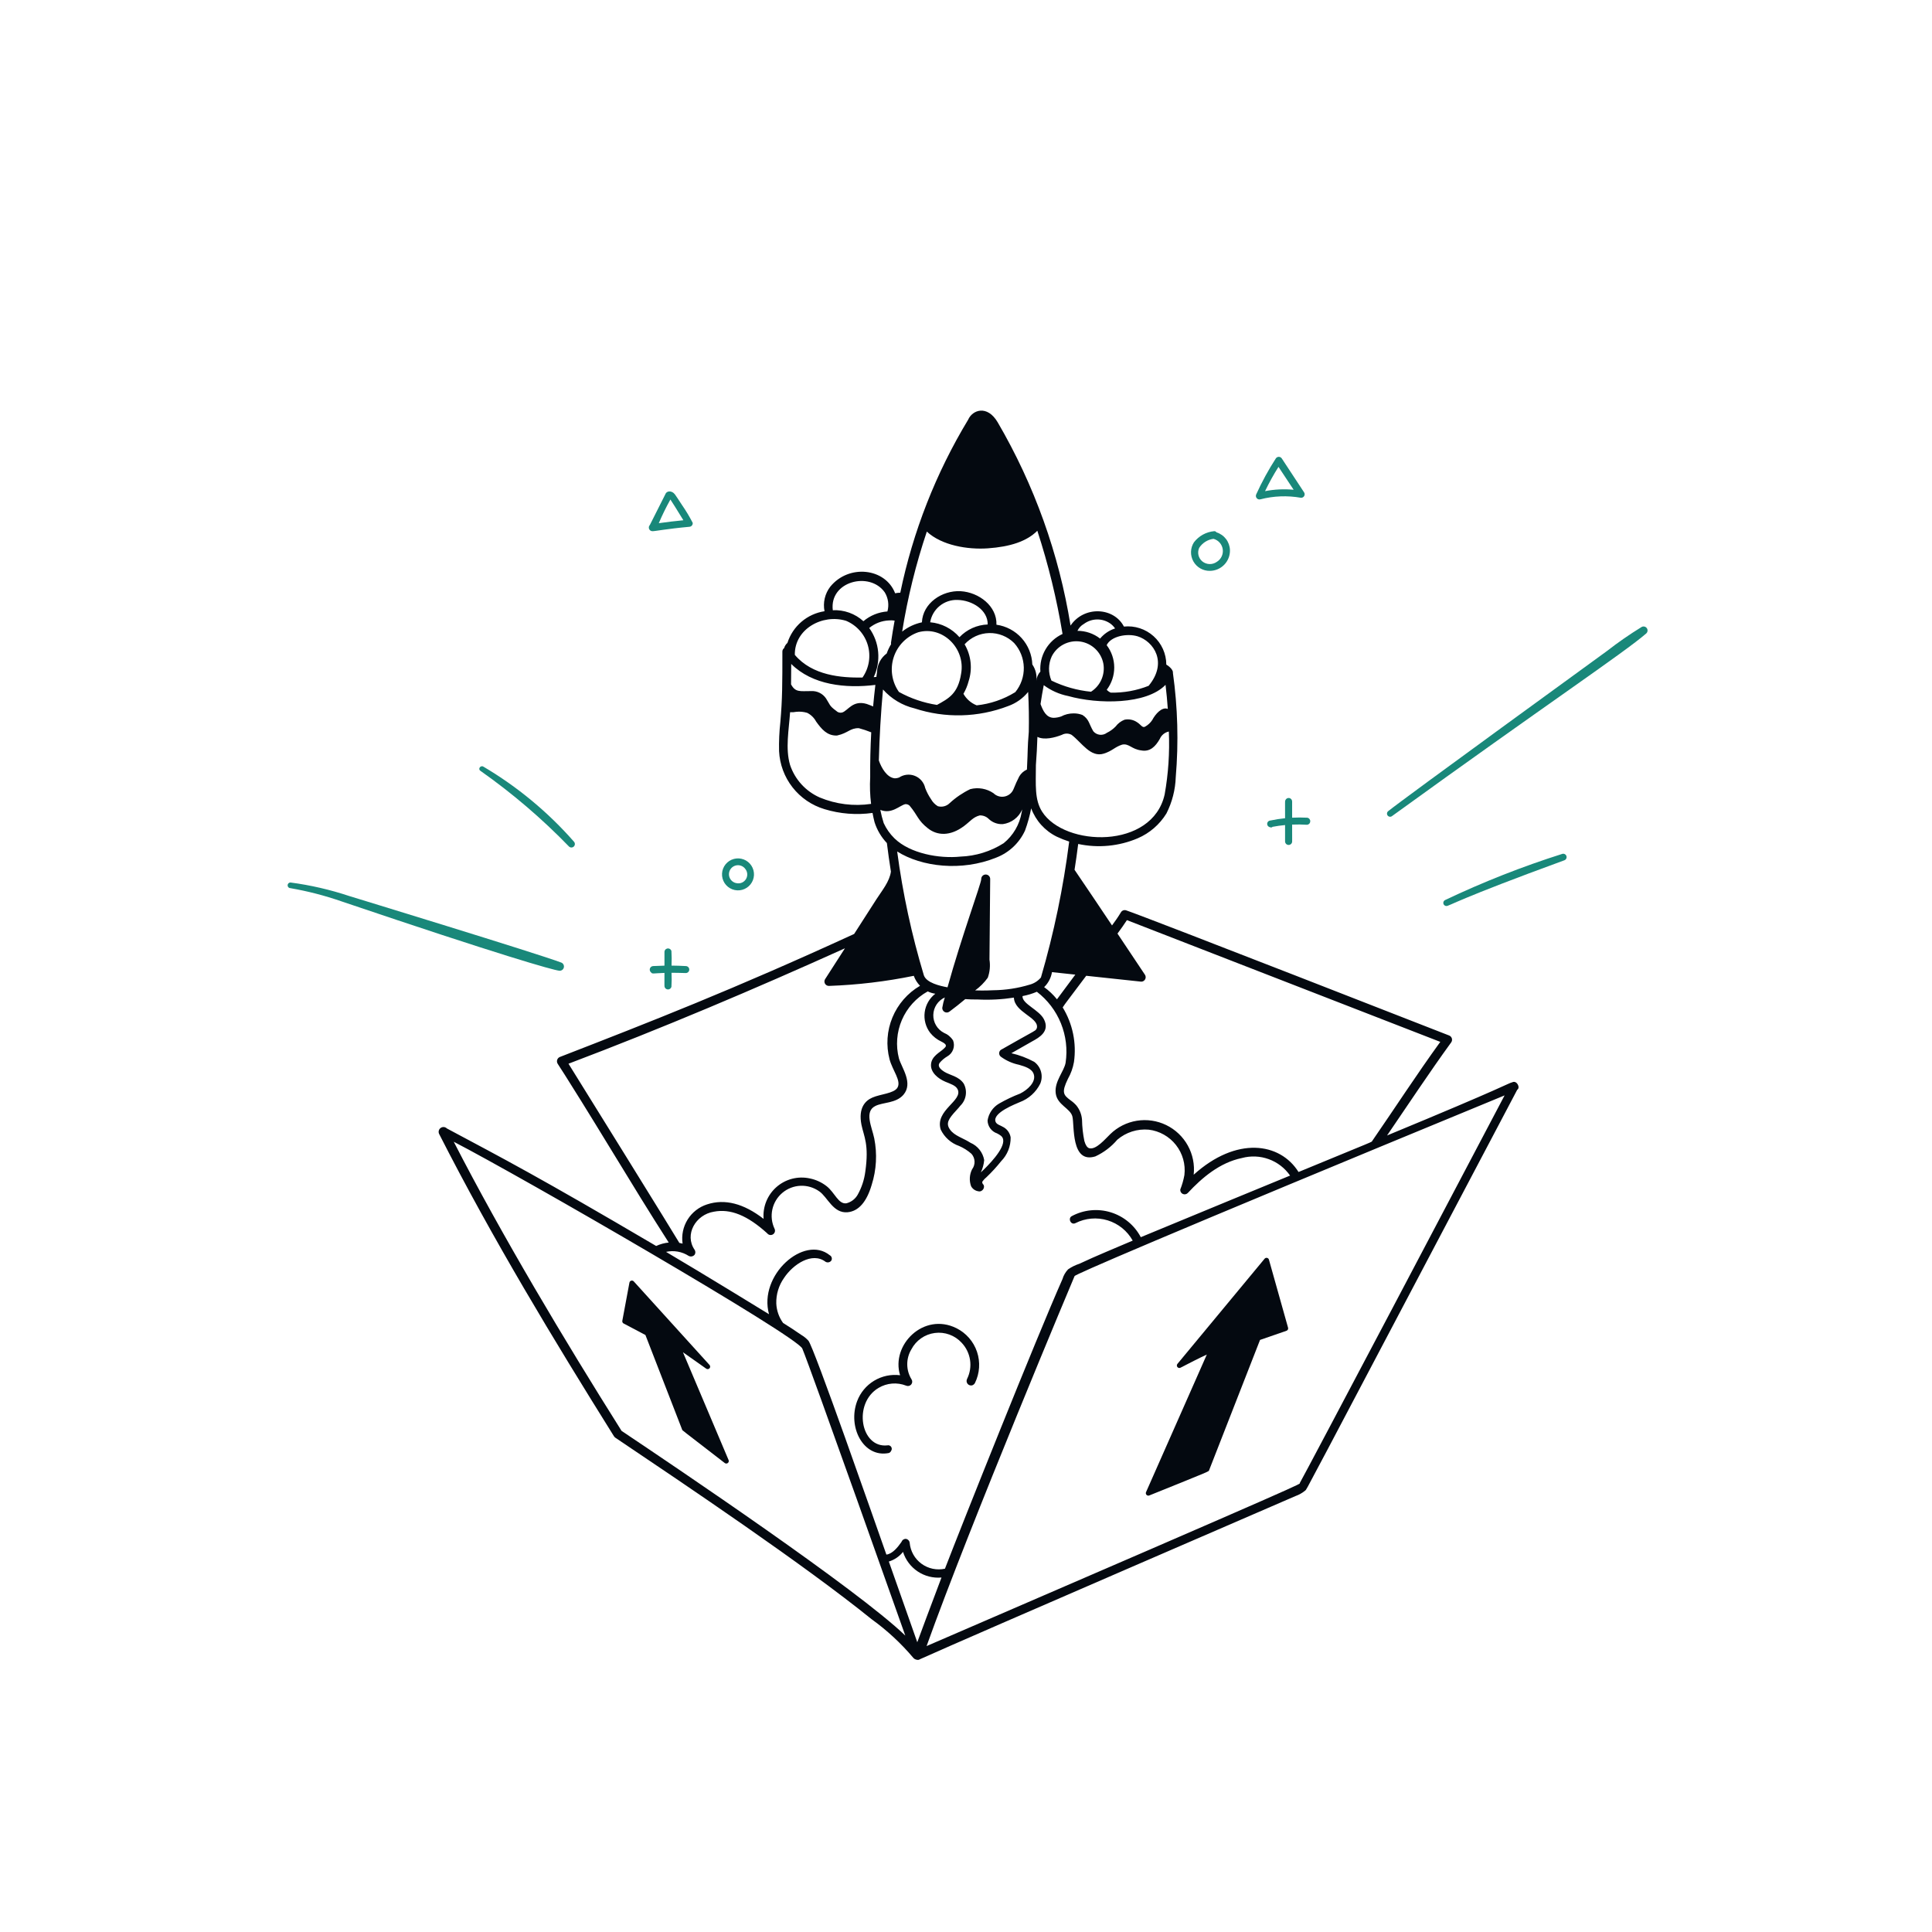 <svg xmlns="http://www.w3.org/2000/svg" fill="none" viewBox="0 0 600 600" height="600" width="600">
<path fill="#19887A" d="M202.611 164.968C203.594 164.968 206.757 164.268 214.146 163.595C214.291 163.579 214.431 163.535 214.558 163.465C214.686 163.394 214.798 163.3 214.889 163.186C214.98 163.073 215.048 162.943 215.088 162.803C215.129 162.663 215.141 162.517 215.125 162.372C214.125 160.43 212.997 158.555 211.75 156.762C210.711 155.211 210.111 154.201 209.63 153.57C208.553 152.148 206.954 152.502 206.653 153.446C206.254 154.194 208.006 150.808 201.811 163.05C201.658 163.209 201.556 163.41 201.515 163.626C201.475 163.843 201.499 164.067 201.583 164.271C201.668 164.474 201.811 164.649 201.993 164.773C202.176 164.896 202.39 164.964 202.611 164.968ZM208.197 155.127C208.321 155.302 210.7 159.005 212.228 161.57C209.69 161.816 207.134 162.12 204.593 162.479C205.663 159.966 206.866 157.512 208.197 155.127Z"></path>
<path fill="#19887A" d="M227.46 276.201C228.44 276.566 229.509 276.612 230.517 276.333C231.524 276.055 232.417 275.465 233.07 274.649C233.723 273.833 234.102 272.832 234.153 271.788C234.204 270.744 233.924 269.711 233.353 268.836C232.782 267.96 231.95 267.287 230.975 266.912C229.999 266.537 228.93 266.479 227.92 266.747C226.91 267.015 226.01 267.594 225.348 268.403C224.687 269.213 224.297 270.21 224.235 271.253C224.172 272.314 224.452 273.368 225.032 274.259C225.613 275.149 226.464 275.83 227.46 276.201ZM231.352 269.727C231.745 270.159 231.99 270.704 232.053 271.284C232.115 271.864 231.992 272.449 231.701 272.955C231.41 273.461 230.966 273.861 230.432 274.098C229.899 274.335 229.304 274.397 228.734 274.274C228.286 274.2 227.863 274.019 227.5 273.746C227.138 273.473 226.847 273.115 226.653 272.705C226.459 272.295 226.367 271.844 226.386 271.39C226.404 270.936 226.533 270.494 226.76 270.101C226.987 269.708 227.306 269.376 227.689 269.133C228.073 268.891 228.51 268.745 228.962 268.708C229.415 268.671 229.869 268.745 230.287 268.922C230.705 269.099 231.073 269.376 231.361 269.727H231.352Z"></path>
<path fill="#19887A" d="M206.385 306.472C206.449 306.705 206.589 306.911 206.782 307.058C206.974 307.205 207.21 307.285 207.453 307.285C207.695 307.285 207.931 307.205 208.124 307.058C208.316 306.911 208.456 306.705 208.52 306.472C208.61 305.017 208.621 303.559 208.551 302.104C210.004 302.104 211.475 302.155 212.952 302.188C213.24 302.194 213.518 302.086 213.725 301.887C213.933 301.688 214.053 301.415 214.059 301.128C214.065 300.841 213.957 300.563 213.758 300.355C213.559 300.148 213.286 300.028 212.999 300.021C211.53 299.937 210.035 299.889 208.551 299.878C208.621 298.37 208.61 296.859 208.52 295.352C208.48 295.212 208.413 295.082 208.323 294.968C208.233 294.854 208.121 294.758 207.994 294.688C207.866 294.617 207.727 294.572 207.582 294.555C207.438 294.538 207.291 294.55 207.151 294.59C206.934 294.65 206.74 294.776 206.598 294.95C206.455 295.125 206.371 295.34 206.356 295.565V299.891C205.173 299.911 203.999 299.953 202.854 300.019C202.625 300.026 202.403 300.104 202.219 300.242C202.036 300.381 201.9 300.573 201.831 300.792C201.762 301.011 201.762 301.246 201.832 301.465C201.903 301.684 202.039 301.875 202.223 302.013C202.591 302.524 202.768 302.27 206.356 302.146C206.363 305.03 206.316 306.239 206.385 306.472Z"></path>
<path fill="#19887A" d="M401.282 253.943V248.892C401.28 248.637 401.188 248.391 401.022 248.197C400.856 248.003 400.628 247.873 400.376 247.831C400.124 247.789 399.865 247.837 399.646 247.967C399.426 248.097 399.259 248.3 399.174 248.54C399.052 248.777 399.089 248.46 399.089 254.109C397.567 254.259 396.054 254.495 394.558 254.815C394.358 254.819 394.163 254.881 393.996 254.992C393.83 255.103 393.699 255.26 393.619 255.443C393.539 255.627 393.513 255.829 393.544 256.027C393.575 256.224 393.663 256.409 393.796 256.559C393.936 256.696 394.104 256.803 394.287 256.874C394.471 256.945 394.667 256.978 394.863 256.971C394.99 256.944 395.103 256.876 395.187 256.778C396.474 256.536 397.78 256.353 399.089 256.228V261.414C399.114 261.67 399.227 261.909 399.409 262.09C399.591 262.272 399.83 262.385 400.086 262.409C400.341 262.434 400.598 262.369 400.811 262.225C401.024 262.082 401.18 261.868 401.254 261.622C401.318 261.401 401.282 261.288 401.282 256.085C402.833 256.019 404.385 256.038 405.934 256.14C406.2 256.109 406.447 255.983 406.627 255.785C406.808 255.586 406.91 255.329 406.915 255.061C406.921 254.793 406.828 254.532 406.655 254.326C406.483 254.121 406.241 253.985 405.976 253.945C404.412 253.864 402.846 253.863 401.282 253.943Z"></path>
<path fill="#19887A" d="M375.747 177.286C376.58 177.278 377.405 177.105 378.171 176.776C378.937 176.447 379.63 175.968 380.21 175.369C380.789 174.769 381.244 174.06 381.546 173.283C381.849 172.506 381.994 171.676 381.973 170.842C381.937 169.6 381.514 168.4 380.763 167.409C380.011 166.419 378.969 165.689 377.782 165.32C377.707 165.201 377.6 165.104 377.473 165.041C377.347 164.979 377.205 164.952 377.064 164.964C375.836 165.076 374.644 165.441 373.563 166.036C372.483 166.632 371.538 167.445 370.787 168.424C370.225 169.302 369.912 170.316 369.881 171.358C369.851 172.4 370.103 173.431 370.612 174.34C371.121 175.25 371.868 176.004 372.772 176.523C373.676 177.042 374.704 177.305 375.747 177.286ZM376.881 167.343C377.623 167.546 378.289 167.963 378.797 168.542C379.304 169.121 379.63 169.836 379.735 170.598C379.84 171.361 379.719 172.137 379.387 172.831C379.055 173.526 378.526 174.107 377.866 174.504C377.198 174.973 376.393 175.209 375.577 175.175C374.761 175.141 373.979 174.839 373.352 174.315C372.763 173.813 372.354 173.133 372.187 172.378C372.02 171.622 372.103 170.833 372.424 170.129C372.919 169.367 373.574 168.722 374.343 168.24C375.113 167.757 375.979 167.449 376.881 167.336V167.343Z"></path>
<path fill="#19887A" d="M391.429 155.07C395.535 154.01 399.82 153.844 403.995 154.584C404.197 154.602 404.4 154.562 404.58 154.471C404.761 154.379 404.912 154.238 405.017 154.065C405.122 153.892 405.176 153.692 405.174 153.49C405.171 153.287 405.112 153.09 405.003 152.919L398.081 142.395C397.982 142.237 397.845 142.106 397.683 142.015C397.52 141.924 397.337 141.876 397.151 141.874C396.964 141.873 396.78 141.918 396.616 142.006C396.452 142.095 396.313 142.223 396.212 142.38C393.916 145.936 391.886 149.657 390.138 153.512C390.043 153.704 390.006 153.919 390.031 154.132C390.056 154.345 390.142 154.545 390.278 154.71C390.415 154.875 390.596 154.996 390.801 155.06C391.005 155.124 391.223 155.127 391.429 155.07ZM392.874 152.531C394.114 149.937 395.508 147.418 397.047 144.989L401.751 152.099C398.784 151.819 395.791 151.964 392.865 152.531H392.874Z"></path>
<path fill="#040910" d="M469.667 336.104C468.116 336.522 468.072 337.211 430.763 352.632C437.379 342.966 443.855 333.118 450.698 323.7C450.822 323.52 450.902 323.315 450.933 323.099C450.965 322.883 450.945 322.663 450.877 322.456C450.809 322.249 450.693 322.06 450.54 321.905C450.387 321.75 450.2 321.633 449.993 321.562C449.993 321.562 356.044 284.822 349.722 282.711C349.418 282.612 349.089 282.623 348.792 282.74C348.495 282.858 348.248 283.075 348.094 283.356C347.264 284.744 346.309 286.104 345.348 287.4C341.486 281.619 337.607 275.86 333.71 270.123C334.129 267.465 334.51 264.77 334.842 262.103C341.046 263.436 347.51 262.817 353.348 260.331C357.036 258.741 360.143 256.051 362.244 252.629C364.023 249.12 365.012 245.265 365.141 241.333C366.055 230.542 365.758 219.683 364.255 208.958C364.417 207.95 362.773 206.692 362.208 206.395C362.201 204.729 361.845 203.082 361.163 201.562C360.48 200.042 359.487 198.681 358.246 197.569C357.006 196.456 355.546 195.615 353.96 195.102C352.375 194.588 350.7 194.412 349.042 194.585C345.901 188.538 336.638 188.091 332.467 194.277C328.883 172.019 321.212 150.617 309.841 131.15C306.572 125.612 301.989 127.315 300.682 130.317C290.652 146.909 283.52 165.087 279.591 184.073C279.052 184.074 278.516 184.132 277.99 184.248C274.948 176.345 263.559 175.142 257.833 182.219C257.014 183.287 256.433 184.518 256.127 185.829C255.822 187.139 255.799 188.5 256.061 189.821C253.415 190.224 250.934 191.359 248.899 193.097C246.863 194.836 245.355 197.109 244.543 199.66C244.052 200.092 243.695 200.655 243.513 201.283C243.353 201.399 243.221 201.55 243.128 201.724C243.035 201.898 242.982 202.091 242.975 202.289C242.975 212.185 242.975 217.167 242.346 224.217C242.014 227.227 241.88 230.254 241.947 233.281C242.147 237.372 243.61 241.301 246.135 244.526C248.66 247.751 252.124 250.114 256.048 251.289C260.877 252.76 265.968 253.161 270.968 252.463C271.145 253.415 271.353 254.368 271.597 255.329C272.368 257.754 273.679 259.973 275.429 261.819C275.79 264.747 276.211 267.722 276.68 270.679C276.284 273.742 273.943 276.542 272.182 279.269L265.262 290.047C227.849 307.247 201.663 317.464 173.989 328.207C173.806 328.264 173.636 328.356 173.489 328.479C173.343 328.601 173.221 328.752 173.133 328.922C173.045 329.091 172.991 329.277 172.975 329.467C172.958 329.658 172.98 329.85 173.038 330.032C173.26 330.697 173.36 330.116 190.537 358.269C196.092 367.377 201.833 376.784 207.679 385.881C206.328 386.017 205.009 386.379 203.778 386.951C166.912 365.262 156.579 359.966 138.783 350.448C138.537 350.202 138.212 350.049 137.865 350.016C137.518 349.984 137.17 350.073 136.882 350.269C136.593 350.465 136.382 350.755 136.285 351.09C136.187 351.424 136.209 351.782 136.347 352.103C153.086 384.975 171.944 416.065 190.625 445.97C190.74 446.162 190.891 446.332 191.068 446.468C213.546 461.581 249.693 485.895 270.691 502.864C275.469 506.309 279.807 510.326 283.609 514.825C284.017 515.379 285.159 515.729 285.651 515.308C303.066 507.476 400.831 465.313 402.32 464.618C403.442 464.223 404.485 463.628 405.396 462.864C406.169 461.867 401.124 471.336 471.182 338.447C472.256 337.789 471.056 335.424 469.667 336.104ZM287.758 511.204C301.269 473.449 333.608 396.518 333.726 396.29C333.978 395.802 356.319 385.941 467.264 340.186C457.739 358.349 405.587 457.24 403.662 460.569C403.483 461.016 410.455 458.228 287.758 511.204ZM262.403 294.501L256.32 303.968C256.158 304.176 256.06 304.426 256.036 304.689C256.012 304.951 256.065 305.215 256.187 305.449C256.309 305.682 256.496 305.876 256.725 306.006C256.954 306.136 257.215 306.198 257.479 306.183C266.32 305.871 275.119 304.821 283.786 303.047C284.198 304.209 284.859 305.268 285.722 306.148C281.87 308.402 278.86 311.854 277.152 315.977C275.444 320.1 275.13 324.669 276.26 328.987C277.203 332.475 279.979 335.669 278.707 337.791C277.62 339.599 273.376 339.769 270.913 340.87C268.784 341.79 266.483 344.002 267.537 349.327C268.303 352.997 269.927 355.405 268.731 363.835C268.407 366.381 267.593 368.84 266.334 371.076C265.958 371.725 265.455 372.291 264.856 372.741C264.257 373.191 263.573 373.516 262.846 373.697C260.347 374.02 259.257 370.387 256.743 368.401C255.196 367.184 253.384 366.349 251.454 365.964C249.644 365.575 247.768 365.616 245.976 366.082C244.184 366.549 242.526 367.428 241.135 368.65C239.745 369.872 238.659 371.403 237.966 373.119C237.272 374.836 236.99 376.691 237.143 378.536C230.972 373.745 225.08 372.23 219.593 374.033C217.088 374.834 214.948 376.498 213.555 378.729C212.161 380.96 211.605 383.613 211.985 386.216C211.652 386.125 211.32 386.05 210.977 385.994C210.944 385.773 177.911 332.475 176.551 330.347C205.577 319.36 234.29 307.189 262.403 294.501ZM245.367 221.185C246.002 221.232 246.64 221.191 247.263 221.063C248.415 220.937 249.581 221.046 250.69 221.384C251.861 221.975 252.822 222.912 253.441 224.069C255.168 226.485 256.838 228.43 259.731 228.43C259.83 228.433 259.929 228.424 260.026 228.404C263.439 227.639 263.957 226.104 266.697 226.135C268.013 226.489 269.306 226.921 270.569 227.429C270.317 232.094 270.208 236.754 270.246 241.384C270.091 244.143 270.184 246.911 270.523 249.654C265.13 250.448 259.624 249.763 254.59 247.672C252.435 246.722 250.502 245.334 248.913 243.596C247.324 241.858 246.115 239.807 245.363 237.576C243.852 232.468 245.008 226.634 245.369 221.192L245.367 221.185ZM271.15 219.4C270.928 219.311 270.029 218.892 269.138 218.609C264.852 217.351 263.379 220.651 261.581 221.267C261.25 221.364 260.899 221.369 260.566 221.28C260.233 221.191 259.93 221.013 259.691 220.764C257.476 219.145 257.8 218.866 256.524 216.897C256.013 216.146 255.315 215.542 254.5 215.144C253.684 214.745 252.778 214.566 251.872 214.624C248.408 214.624 247.033 215.067 245.67 212.54C245.701 210.438 245.715 208.305 245.719 206.189C252.271 212.746 262.615 213.853 271.856 212.704C271.587 214.933 271.353 217.168 271.152 219.406L271.15 219.4ZM287.831 165.088C292.469 169.405 300.54 170.732 306.807 170.289C313.706 169.799 318.867 168.138 322.152 164.829C325.569 175.299 328.187 186.013 329.982 196.88C327.782 197.895 325.944 199.558 324.713 201.646C323.483 203.733 322.92 206.147 323.098 208.564C322.374 209.345 321.937 210.348 321.86 211.41C322.064 209.629 321.615 207.834 320.597 206.358C320.485 203.319 319.308 200.417 317.271 198.16C315.233 195.902 312.467 194.434 309.456 194.011C309.662 188.239 304.009 183.929 298.334 183.601C292.52 183.291 286.573 187.351 286.307 193.269C284.066 193.741 281.966 194.726 280.171 196.149C281.867 185.604 284.43 175.218 287.833 165.095L287.831 165.088ZM344.663 193.54C345.308 193.973 345.864 194.527 346.298 195.172C344.479 195.752 342.864 196.842 341.646 198.313C339.634 196.752 337.159 195.906 334.612 195.91C335.035 195.018 335.72 194.277 336.576 193.785L336.665 193.73C337.819 192.884 339.206 192.413 340.636 192.38C342.067 192.348 343.473 192.754 344.665 193.546L344.663 193.54ZM353.255 197.597C358.332 199.183 362.72 205.749 356.717 212.983C352.975 214.47 348.973 215.191 344.947 215.103C344.476 214.897 344.054 214.595 343.706 214.217C345.222 212.223 346.04 209.787 346.036 207.283C346.032 204.779 345.206 202.346 343.684 200.357C345.035 197.553 350.021 196.636 353.257 197.604L353.255 197.597ZM349.977 285.754L447.295 323.562C439.953 333.687 433.192 344.135 426.138 354.351C425.861 354.756 427.91 353.813 403.272 363.975C397.513 354.783 384.002 352.825 370.712 364.817C371.051 361.683 370.414 358.52 368.888 355.762C367.362 353.003 365.022 350.783 362.187 349.404C359.352 348.026 356.161 347.556 353.049 348.059C349.937 348.562 347.057 350.014 344.801 352.216C343.237 353.711 340.393 357.162 338.273 356.588C337.633 356.404 337.117 355.622 336.758 354.34C336.314 352.172 336.071 349.969 336.031 347.757C335.913 346.121 335.294 344.561 334.259 343.289C333.721 342.687 333.113 342.152 332.448 341.694C330.272 340.068 329.581 339.306 331.65 335.049C332.571 333.429 333.206 331.662 333.528 329.826C334.368 323.936 333.13 317.938 330.027 312.862C331.092 311.238 330.928 311.608 337.336 303.036L354.431 304.863C354.679 304.861 354.921 304.792 355.133 304.663C355.345 304.535 355.519 304.353 355.637 304.135C355.754 303.917 355.811 303.672 355.802 303.424C355.792 303.177 355.717 302.936 355.583 302.728C353.293 299.306 347.044 289.934 347.044 289.934C348.17 288.395 348.938 287.345 349.979 285.75L349.977 285.754ZM275.274 482.792C271.632 472.481 252.708 418.154 251.044 416.342C250.404 415.648 249.666 415.051 248.853 414.57C246.84 413.166 244.791 411.859 243.192 410.855C241.91 409.086 241.176 406.978 241.083 404.795C241.011 401.973 241.85 399.202 243.478 396.894C246.255 392.664 252.218 388.683 256.384 391.86C256.678 392.032 257.027 392.088 257.36 392.016C257.693 391.944 257.987 391.749 258.183 391.47C258.261 391.33 258.31 391.176 258.328 391.017C258.345 390.858 258.33 390.696 258.285 390.543C258.239 390.39 258.163 390.247 258.061 390.123C257.959 390 257.833 389.898 257.691 389.824C249.753 383.387 235.45 395.997 238.828 408.146C238.12 407.703 218.34 395.563 206.848 388.783C208.043 388.515 209.279 388.488 210.485 388.702C211.691 388.916 212.842 389.367 213.872 390.03C214.185 390.201 214.55 390.252 214.898 390.174C215.246 390.096 215.554 389.893 215.764 389.605C215.892 389.38 215.955 389.124 215.948 388.866C215.941 388.607 215.862 388.355 215.721 388.138C212.465 383.392 216.049 377.221 221.689 376.304C226.85 375.309 232.117 377.442 238.261 383.015C238.465 383.283 238.761 383.465 239.092 383.526C239.422 383.586 239.764 383.521 240.049 383.343C240.335 383.165 240.543 382.887 240.634 382.563C240.725 382.24 240.692 381.894 240.541 381.593C239.658 379.724 239.419 377.616 239.861 375.597C240.303 373.579 241.402 371.763 242.985 370.435C244.568 369.106 246.546 368.34 248.611 368.255C250.676 368.169 252.711 368.771 254.398 369.964C256.994 371.705 258.723 376.902 263.24 376.472C266.631 376.151 269.147 373.285 270.711 367.966C272.19 363.301 272.463 358.337 271.506 353.538C270.744 349.89 268.323 345.198 271.874 343.462C274.235 342.281 278.238 342.68 280.57 339.993C283.671 336.338 280.041 331.674 279.172 328.697C278.147 324.727 278.469 320.529 280.088 316.762C281.708 312.996 284.532 309.874 288.119 307.887C288.859 308.251 289.652 308.495 290.469 308.611C288.654 310.016 287.468 312.081 287.17 314.357C286.872 316.632 287.486 318.934 288.878 320.758C289.806 321.91 290.984 322.835 292.323 323.463C292.923 323.777 293.607 324.127 293.723 324.586C293.807 324.929 293.769 325.042 293.1 325.682C291.842 326.889 289.297 327.983 289.131 330.584C288.971 333.073 291.346 335.003 293.616 335.951C295.244 336.629 296.81 337.111 297.382 338.263C299.189 341.84 290.265 344.751 292.146 350.796C292.715 351.979 293.512 353.038 294.491 353.912C295.471 354.787 296.614 355.459 297.854 355.89C299.257 356.492 300.555 357.315 301.699 358.327C302.282 358.983 302.619 359.821 302.654 360.698C302.688 361.575 302.418 362.437 301.889 363.138C301.484 363.945 301.247 364.826 301.194 365.728C301.141 366.63 301.272 367.533 301.579 368.383C301.804 368.803 302.124 369.165 302.514 369.439C302.905 369.713 303.354 369.891 303.825 369.96C305.154 370.31 306.198 368.536 305.203 367.676C304.957 367.114 304.982 367.091 305.269 366.713C305.58 366.299 305.942 365.927 306.346 365.605C307.982 364.049 309.509 362.383 310.916 360.617C311.873 359.643 312.627 358.488 313.133 357.22C313.639 355.952 313.887 354.595 313.864 353.23C313.761 352.594 313.521 351.987 313.162 351.452C312.802 350.916 312.332 350.465 311.782 350.129C310.645 349.425 309.524 349.27 309.181 348.357C308.122 345.557 315.651 342.769 316.686 342.286C319.468 341.249 321.749 339.189 323.063 336.527C323.554 335.351 323.635 334.045 323.293 332.817C322.952 331.59 322.207 330.513 321.18 329.76C318.948 328.554 316.564 327.654 314.092 327.084L320.584 323.387C322.653 322.255 326.121 320.357 324.23 316.585C322.733 313.593 317.352 311.759 317.554 309.344C319.084 309.061 320.577 308.61 322.008 308C325.328 310.54 327.907 313.924 329.477 317.798C331.048 321.673 331.551 325.897 330.937 330.032C330.476 332.732 327.415 335.816 327.858 339.497C328.301 343.178 332.368 344.148 333.039 346.727C333.726 349.365 332.503 361.503 340.169 359.131C342.792 357.916 345.12 356.146 346.991 353.943C348.329 352.801 349.882 351.937 351.558 351.402C353.234 350.867 355 350.672 356.753 350.829C360.089 351.233 363.128 352.944 365.204 355.586C367.281 358.228 368.224 361.586 367.828 364.923C367.55 366.458 367.121 367.961 366.545 369.411C366.515 369.697 366.575 369.985 366.719 370.235C366.863 370.484 367.082 370.681 367.345 370.798C367.608 370.915 367.901 370.946 368.182 370.885C368.464 370.825 368.719 370.677 368.911 370.463C373.246 365.811 378.776 361.053 385.689 359.634C388.441 358.89 391.355 359.015 394.032 359.991C396.71 360.967 399.02 362.747 400.647 365.087C400.647 365.087 366.55 379.106 354.285 384.218C353.312 382.375 351.984 380.743 350.377 379.416C348.77 378.089 346.916 377.093 344.923 376.485C342.929 375.878 340.835 375.671 338.761 375.877C336.688 376.082 334.675 376.696 332.84 377.684C331.575 378.364 332.547 380.587 333.994 379.852C337.084 378.284 340.662 377.974 343.977 378.986C347.291 379.998 350.085 382.254 351.773 385.281C346.282 387.636 340.548 389.961 335.21 392.471C333.963 392.877 332.782 393.462 331.703 394.207C330.888 395.068 330.29 396.109 329.956 397.246C321.802 415.631 298.815 473.283 293.464 487.175C292.21 487.45 290.912 487.455 289.656 487.189C288.4 486.924 287.215 486.395 286.18 485.636C285.144 484.878 284.281 483.908 283.649 482.791C283.017 481.674 282.63 480.435 282.513 479.157C282.484 478.832 282.341 478.528 282.11 478.297C281.88 478.067 281.575 477.925 281.25 477.897C280.964 477.908 280.687 478.005 280.458 478.177C280.228 478.349 280.056 478.586 279.965 478.858C278.864 480.435 277.21 482.562 275.274 482.792ZM272.37 208.681C272.299 209.197 272.228 209.711 272.162 210.232L271.34 210.283C272.488 207.847 272.964 205.148 272.718 202.466C272.472 199.784 271.514 197.217 269.942 195.03C271.671 193.601 273.819 192.776 276.06 192.68C276.651 192.627 277.246 192.644 277.832 192.731C277.42 194.995 277.039 197.294 276.692 199.691C276.691 199.815 276.707 199.94 276.738 200.061C276.182 200.969 275.726 201.934 275.376 202.94C274.47 203.604 273.728 204.467 273.207 205.462C272.686 206.457 272.4 207.558 272.37 208.681ZM303.314 219.05C301.575 218.36 300.126 217.096 299.205 215.468C299.916 214.24 300.458 212.921 300.815 211.548C301.426 209.658 301.631 207.66 301.417 205.686C301.202 203.712 300.572 201.805 299.568 200.092C300.535 199.024 301.709 198.165 303.018 197.565C304.327 196.965 305.744 196.638 307.184 196.602C308.623 196.566 310.055 196.824 311.392 197.358C312.729 197.892 313.944 198.693 314.962 199.711C316.827 201.792 317.886 204.471 317.95 207.265C318.014 210.058 317.077 212.783 315.31 214.948C311.672 217.2 307.573 218.602 303.318 219.05H303.314ZM306.734 193.936C303.408 194.061 300.263 195.478 297.967 197.885C295.654 195.215 292.391 193.553 288.872 193.252C289.204 191.261 290.249 189.459 291.812 188.183C293.375 186.906 295.35 186.242 297.366 186.314C301.934 186.407 306.811 189.442 306.738 193.936H306.734ZM285.175 196.353C292.739 194.253 299.878 201.363 298.492 209.158C297.528 215.466 294.575 216.937 290.981 218.919C286.84 218.277 282.844 216.914 279.175 214.892C278.086 213.347 277.371 211.569 277.088 209.7C276.804 207.831 276.96 205.922 277.542 204.123C278.124 202.324 279.117 200.686 280.442 199.337C281.767 197.989 283.387 196.967 285.175 196.353ZM309.387 266.336C313.344 264.815 316.551 261.808 318.322 257.956C319.15 255.707 319.792 253.393 320.243 251.039C321.671 254.88 324.517 258.029 328.195 259.837C329.443 260.427 330.729 260.934 332.044 261.354C330.238 275.632 327.305 289.745 323.273 303.561C322.382 304.635 321.181 305.408 319.835 305.776C316.147 306.898 312.318 307.488 308.463 307.53C308.178 307.53 305.823 307.69 302.848 307.577C304.356 306.483 305.678 305.154 306.765 303.641C307.404 301.84 307.585 299.909 307.29 298.021C307.29 293.866 307.511 277.2 307.511 273.034C307.519 272.847 307.488 272.66 307.422 272.485C307.355 272.309 307.254 272.15 307.124 272.014C306.994 271.879 306.839 271.772 306.666 271.698C306.494 271.625 306.308 271.587 306.121 271.587C305.934 271.587 305.748 271.625 305.576 271.698C305.404 271.772 305.248 271.879 305.118 272.014C304.988 272.15 304.887 272.309 304.821 272.485C304.754 272.66 304.724 272.847 304.731 273.034C304.731 274.338 298.64 290.818 294.261 306.622C291.853 306.179 287.758 305.229 286.923 302.921C283.128 290.337 280.353 277.467 278.625 264.437C286.218 269.226 298.633 270.708 309.387 266.336ZM326.702 301.904L333.951 302.681C333.951 302.681 328.547 309.942 328.252 310.343C327.1 308.909 325.759 307.637 324.265 306.562C325.557 305.311 326.411 303.679 326.702 301.904ZM310.794 326.061C310.636 326.189 310.509 326.352 310.423 326.536C310.338 326.721 310.295 326.922 310.298 327.126C310.302 327.329 310.351 327.529 310.443 327.711C310.535 327.892 310.667 328.051 310.829 328.174C312.499 329.402 314.414 330.254 316.444 330.672C318.34 331.228 320.489 331.855 321.045 333.621C321.822 336.073 319.084 338.494 316.812 339.619C314.552 340.486 312.363 341.528 310.264 342.735C309.314 343.29 308.501 344.05 307.883 344.961C307.266 345.871 306.86 346.908 306.696 347.996C306.722 348.883 307.019 349.74 307.547 350.453C308.074 351.166 308.808 351.7 309.649 351.983C310.535 352.464 311.363 352.869 311.54 353.877C312.067 356.807 306.791 362.059 304.609 364.099C305.181 362.894 305.533 361.596 305.648 360.267C305.44 359.09 304.943 357.984 304.201 357.047C303.459 356.111 302.496 355.374 301.398 354.902C299.103 353.427 296.359 352.725 295.023 350.78C293.639 348.855 294.593 347.44 296.943 344.886C297.446 344.337 297.938 343.801 298.246 343.387C299.142 342.511 299.729 341.367 299.918 340.129C300.108 338.89 299.888 337.623 299.293 336.52C297.743 334.225 295.03 333.944 293.266 332.852C290.987 331.439 291.565 330.497 291.787 330.116C292.464 329.3 293.278 328.607 294.192 328.07C295.04 327.593 295.688 326.826 296.016 325.91C296.344 324.994 296.33 323.991 295.978 323.084C295.293 322.034 294.303 321.22 293.14 320.751C292.123 320.223 291.276 319.42 290.693 318.434C290.111 317.447 289.818 316.317 289.847 315.171C289.877 314.026 290.227 312.912 290.859 311.957C291.491 311.001 292.379 310.242 293.421 309.767C293.074 310.816 292.81 311.889 292.631 312.979C292.617 313.239 292.676 313.498 292.801 313.726C292.927 313.954 293.114 314.143 293.341 314.27C293.568 314.397 293.826 314.458 294.086 314.446C294.346 314.434 294.598 314.349 294.812 314.202C296.485 312.957 298.148 311.641 299.763 310.288C301.068 310.383 302.372 310.421 303.599 310.401C307.368 310.59 311.147 310.395 314.876 309.818C315.038 314.339 322.374 315.901 322.048 319.024C322.026 319.218 321.963 319.406 321.865 319.575C321.766 319.744 321.634 319.891 321.477 320.007C319.904 321.002 321.647 319.896 310.794 326.061ZM323.641 252.08C321.26 248.339 321.689 243.793 321.707 237.591C321.928 234.681 322.092 231.735 322.179 228.842C324.265 229.916 327.588 229.086 329.781 228.209C330.242 227.956 330.76 227.823 331.286 227.823C331.812 227.823 332.33 227.956 332.791 228.209C335.978 230.645 338.674 235.323 342.778 234.047C345.496 233.201 346.152 231.994 348.5 231.248C350.644 230.805 351.397 232.687 354.462 233.055C357.145 233.549 358.853 231.835 360.193 229.467C360.441 228.889 360.825 228.379 361.312 227.981C361.8 227.584 362.376 227.31 362.992 227.183C363.279 233.715 362.845 240.258 361.699 246.695C357.907 263.848 330.625 263.048 323.638 252.075L323.641 252.08ZM357.858 223.588C357.298 224.447 356.538 225.157 355.643 225.657C354.775 226.173 354.314 225.028 353.153 224.313C352.588 223.92 351.948 223.647 351.274 223.51C350.6 223.373 349.904 223.375 349.231 223.515C348.132 223.944 347.175 224.673 346.468 225.617C345.685 226.424 344.767 227.089 343.755 227.58C343.127 228.054 342.341 228.271 341.559 228.185C340.776 228.099 340.056 227.717 339.547 227.117C338.184 224.862 338.286 223.409 336.171 222.044C335.291 221.703 334.354 221.535 333.411 221.55C332.062 221.541 330.732 221.869 329.541 222.505C328.788 222.766 327.998 222.908 327.2 222.924C324.917 222.866 323.935 220.771 323.147 218.651C323.437 216.693 323.769 214.726 324.146 212.781C326.394 214.461 328.99 215.615 331.743 216.159C340.973 218.751 356.028 218.855 361.969 212.682C362.268 215.178 362.503 217.683 362.673 220.17C360.837 219.389 358.766 221.843 357.856 223.584L357.858 223.588ZM342.648 206.032C342.956 207.712 342.757 209.446 342.075 211.013C341.394 212.579 340.26 213.907 338.82 214.826C334.552 214.406 330.392 213.233 326.533 211.361C326.024 210.169 325.77 208.882 325.787 207.585C325.804 206.288 326.092 205.009 326.633 203.83C327.438 202.245 328.717 200.95 330.292 200.125C331.867 199.301 333.66 198.988 335.421 199.229C337.183 199.471 338.825 200.256 340.12 201.474C341.415 202.693 342.297 204.284 342.645 206.028L342.648 206.032ZM275.6 189.891C272.854 190.083 270.24 191.144 268.137 192.919C266.856 191.753 265.358 190.852 263.727 190.268C262.097 189.683 260.367 189.426 258.637 189.513C257.501 180.522 270.12 177.33 274.769 183.962C275.305 184.84 275.655 185.819 275.798 186.838C275.94 187.858 275.872 188.895 275.597 189.887L275.6 189.891ZM262.691 192.771C264.322 193.444 265.781 194.475 266.961 195.788C268.14 197.101 269.01 198.662 269.505 200.356C270.001 202.05 270.109 203.834 269.823 205.575C269.537 207.317 268.863 208.972 267.851 210.418C261.284 210.515 252.278 209.826 246.84 203.372C246.712 195.325 255.432 190.594 262.688 192.778L262.691 192.771ZM274.224 214.126C276.818 217.041 280.242 219.091 284.036 220C293.518 223.11 303.783 222.854 313.097 219.273C315.529 218.41 317.675 216.891 319.299 214.886C319.521 219.039 319.581 223.209 319.501 227.29C319.038 232.905 319.279 231.941 318.923 238.991C317.922 239.437 317.087 240.185 316.535 241.131C315.888 242.39 315.305 243.681 314.787 244.998C314.559 245.589 314.187 246.114 313.705 246.526C313.223 246.937 312.646 247.222 312.026 247.356C311.407 247.489 310.764 247.466 310.156 247.289C309.547 247.111 308.992 246.786 308.541 246.341C307.498 245.628 306.316 245.146 305.072 244.927C303.828 244.709 302.552 244.758 301.329 245.072C298.997 246.191 296.844 247.652 294.943 249.406C294.469 249.882 293.877 250.222 293.227 250.393C292.578 250.563 291.895 250.558 291.249 250.376C290.365 249.845 289.637 249.091 289.138 248.19C288.399 247.111 287.792 245.947 287.33 244.724C287.144 243.882 286.755 243.098 286.197 242.441C285.638 241.784 284.928 241.273 284.128 240.953C283.327 240.632 282.46 240.512 281.603 240.603C280.746 240.694 279.923 240.993 279.208 241.474C278.799 241.624 278.369 241.706 277.934 241.718C275.471 241.53 273.739 238.5 272.933 236.167C273.119 228.862 273.553 221.457 274.222 214.132L274.224 214.126ZM281.159 249.734C281.402 249.718 281.646 249.752 281.875 249.836C282.103 249.919 282.312 250.049 282.488 250.217C285.078 253.296 284.978 254.753 288.218 257.281C291.043 259.496 295.058 259.788 299.404 256.523C301.347 255.068 302.211 253.754 304.251 253.238C304.75 253.215 305.249 253.293 305.718 253.468C306.187 253.642 306.616 253.909 306.979 254.253C307.562 254.828 308.259 255.276 309.025 255.566C309.791 255.857 310.609 255.985 311.427 255.941C312.74 255.766 313.986 255.255 315.042 254.456C316.099 253.657 316.931 252.598 317.456 251.382C317.401 251.692 317.341 252 317.279 252.308C316.645 256.067 314.66 259.465 311.697 261.863C307.67 264.42 303.033 265.857 298.266 266.025C291.621 266.714 282.639 265.038 277.87 260.439C277.828 260.393 277.779 260.351 277.733 260.309C276.364 258.96 275.25 257.375 274.446 255.63C274.011 254.281 273.659 252.907 273.391 251.515C276.893 252.959 279.409 250.122 281.159 249.734ZM249.159 418.807C251.622 424.566 281.055 507.708 281.146 507.946C266.206 493.548 210.095 455.8 193.035 444.375C175.315 416.229 155.983 383.906 140.914 354.579C162.127 365.556 247.467 414.887 249.159 418.807ZM280.442 481.952C281.227 484.443 282.84 486.589 285.013 488.037C287.186 489.485 289.789 490.147 292.389 489.913C289.911 496.379 285.091 509.405 284.869 510.008L276.036 484.952C277.773 484.419 279.309 483.373 280.442 481.952Z"></path>
<path fill="#040910" d="M281.407 430.325C281.672 430.445 281.968 430.475 282.251 430.412C282.534 430.349 282.789 430.196 282.978 429.975C283.167 429.755 283.279 429.48 283.299 429.19C283.318 428.901 283.242 428.613 283.084 428.37C282.222 426.968 281.762 425.357 281.755 423.712C281.747 422.067 282.193 420.451 283.042 419.042C283.758 417.675 284.792 416.5 286.057 415.616C287.323 414.733 288.782 414.167 290.312 413.967C291.842 413.766 293.398 413.937 294.849 414.464C296.299 414.992 297.601 415.861 298.645 416.998C300.044 418.476 300.956 420.349 301.257 422.363C301.557 424.377 301.231 426.434 300.324 428.257C300.206 428.495 300.158 428.761 300.186 429.025C300.214 429.29 300.317 429.54 300.482 429.748C300.648 429.956 300.869 430.112 301.12 430.199C301.372 430.285 301.642 430.299 301.901 430.237C302.267 430.115 302.576 429.863 302.769 429.528C304.263 426.502 304.496 423.007 303.416 419.809C302.337 416.612 300.033 413.973 297.01 412.472C286.841 407.438 276.632 417.68 279.529 427.092C276.724 426.738 273.881 427.34 271.46 428.802C269.039 430.263 267.182 432.498 266.188 435.145C263.178 443.17 268.109 452.794 275.994 451.253C276.156 451.207 276.306 451.126 276.432 451.014C276.559 450.903 276.659 450.765 276.725 450.61C276.864 450.426 276.941 450.203 276.947 449.972C276.953 449.741 276.886 449.514 276.756 449.323C276.627 449.132 276.441 448.986 276.224 448.906C276.008 448.826 275.772 448.815 275.549 448.876C267.256 449.742 264.819 435.781 272.846 431.023C274.125 430.261 275.562 429.801 277.046 429.68C278.53 429.559 280.022 429.78 281.407 430.325Z"></path>
<path fill="#040910" d="M394.077 391.191C394.039 391.054 393.964 390.931 393.861 390.834C393.757 390.738 393.63 390.671 393.491 390.642C393.352 390.612 393.209 390.622 393.075 390.669C392.941 390.715 392.823 390.798 392.733 390.907L365.659 423.572C365.545 423.71 365.482 423.883 365.482 424.062C365.481 424.241 365.542 424.414 365.655 424.553C365.767 424.692 365.925 424.788 366.1 424.824C366.275 424.861 366.457 424.835 366.616 424.752C369.09 423.459 372.645 421.651 374.791 420.666L355.911 463.397C355.849 463.539 355.831 463.696 355.858 463.848C355.886 463.999 355.958 464.14 356.066 464.25C356.173 464.361 356.312 464.437 356.463 464.469C356.614 464.501 356.771 464.487 356.914 464.43C376.685 456.456 375.33 457.025 375.505 456.575L391.315 416.127L399.531 413.283C399.718 413.218 399.873 413.084 399.964 412.909C400.055 412.733 400.076 412.53 400.022 412.339L394.077 391.191Z"></path>
<path fill="#040910" d="M212.097 419.953L219.333 425.06C219.489 425.168 219.679 425.215 219.868 425.192C220.056 425.169 220.229 425.077 220.354 424.935C220.48 424.793 220.549 424.61 220.549 424.42C220.548 424.231 220.478 424.048 220.352 423.906L196.809 397.938C196.711 397.834 196.587 397.759 196.449 397.72C196.311 397.682 196.166 397.683 196.029 397.722C195.892 397.761 195.768 397.837 195.671 397.942C195.574 398.047 195.508 398.177 195.48 398.316L193.265 410.193C193.235 410.356 193.258 410.524 193.33 410.672C193.402 410.821 193.52 410.942 193.666 411.019L200.441 414.595L211.853 444.001C211.966 444.295 210.934 443.409 225.083 454.356C225.219 454.46 225.385 454.517 225.556 454.517C225.727 454.516 225.893 454.46 226.029 454.355C226.164 454.251 226.262 454.105 226.305 453.939C226.349 453.774 226.337 453.599 226.27 453.441L212.097 419.953Z"></path>
<path fill="#19887A" d="M509.817 194.718C506.083 197.014 502.477 199.513 499.017 202.205C497.455 203.374 436.177 247.82 431.087 251.934C430.99 252.016 430.909 252.116 430.851 252.23C430.792 252.343 430.756 252.466 430.746 252.593C430.735 252.72 430.749 252.848 430.788 252.97C430.826 253.091 430.889 253.204 430.971 253.301C431.053 253.399 431.154 253.479 431.267 253.538C431.38 253.596 431.504 253.632 431.631 253.643C431.758 253.654 431.885 253.639 432.007 253.601C432.128 253.562 432.241 253.5 432.339 253.418C480.307 218.702 504.432 202.672 511.286 196.692C511.502 196.482 511.635 196.201 511.659 195.901C511.683 195.6 511.598 195.302 511.418 195.06C511.238 194.818 510.976 194.65 510.682 194.587C510.387 194.525 510.08 194.571 509.817 194.718Z"></path>
<path fill="#19887A" d="M485.198 265.177C472.729 269.126 460.547 273.926 448.737 279.544C448.544 279.648 448.392 279.814 448.306 280.015C448.219 280.216 448.203 280.44 448.26 280.652C448.317 280.863 448.443 281.049 448.619 281.18C448.795 281.31 449.01 281.378 449.228 281.371C450.114 281.371 452.675 279.28 485.842 267.164C486.094 267.069 486.3 266.881 486.417 266.639C486.533 266.396 486.552 266.118 486.469 265.863C486.386 265.607 486.208 265.393 485.971 265.265C485.734 265.137 485.457 265.106 485.198 265.177Z"></path>
<path fill="#19887A" d="M173.684 301.466C173.999 301.5 174.315 301.419 174.575 301.239C174.835 301.059 175.022 300.791 175.1 300.484C175.179 300.178 175.145 299.853 175.003 299.57C174.862 299.287 174.623 299.064 174.331 298.943C167.157 296.196 108.681 278.341 108.459 278.27C102.514 276.29 96.394 274.881 90.181 274.062C90.065 274.065 89.95 274.091 89.844 274.139C89.738 274.186 89.642 274.254 89.562 274.339C89.482 274.424 89.42 274.523 89.378 274.632C89.337 274.741 89.317 274.857 89.321 274.973C89.324 275.089 89.35 275.204 89.398 275.31C89.445 275.416 89.514 275.512 89.598 275.592C89.683 275.672 89.782 275.734 89.891 275.776C90 275.817 90.116 275.837 90.232 275.834C95.575 276.763 100.834 278.121 105.959 279.896C155.677 296.723 171.625 301.237 173.684 301.466Z"></path>
<path fill="#19887A" d="M149.191 239.379C159.081 246.34 168.295 254.215 176.712 262.9C176.913 263.091 177.18 263.197 177.457 263.197C177.734 263.196 178 263.088 178.2 262.896C178.4 262.704 178.518 262.442 178.53 262.165C178.541 261.888 178.446 261.617 178.262 261.409C170.174 252.186 160.668 244.31 150.101 238.079C149.286 237.583 148.316 238.77 149.191 239.379Z"></path>
</svg>
